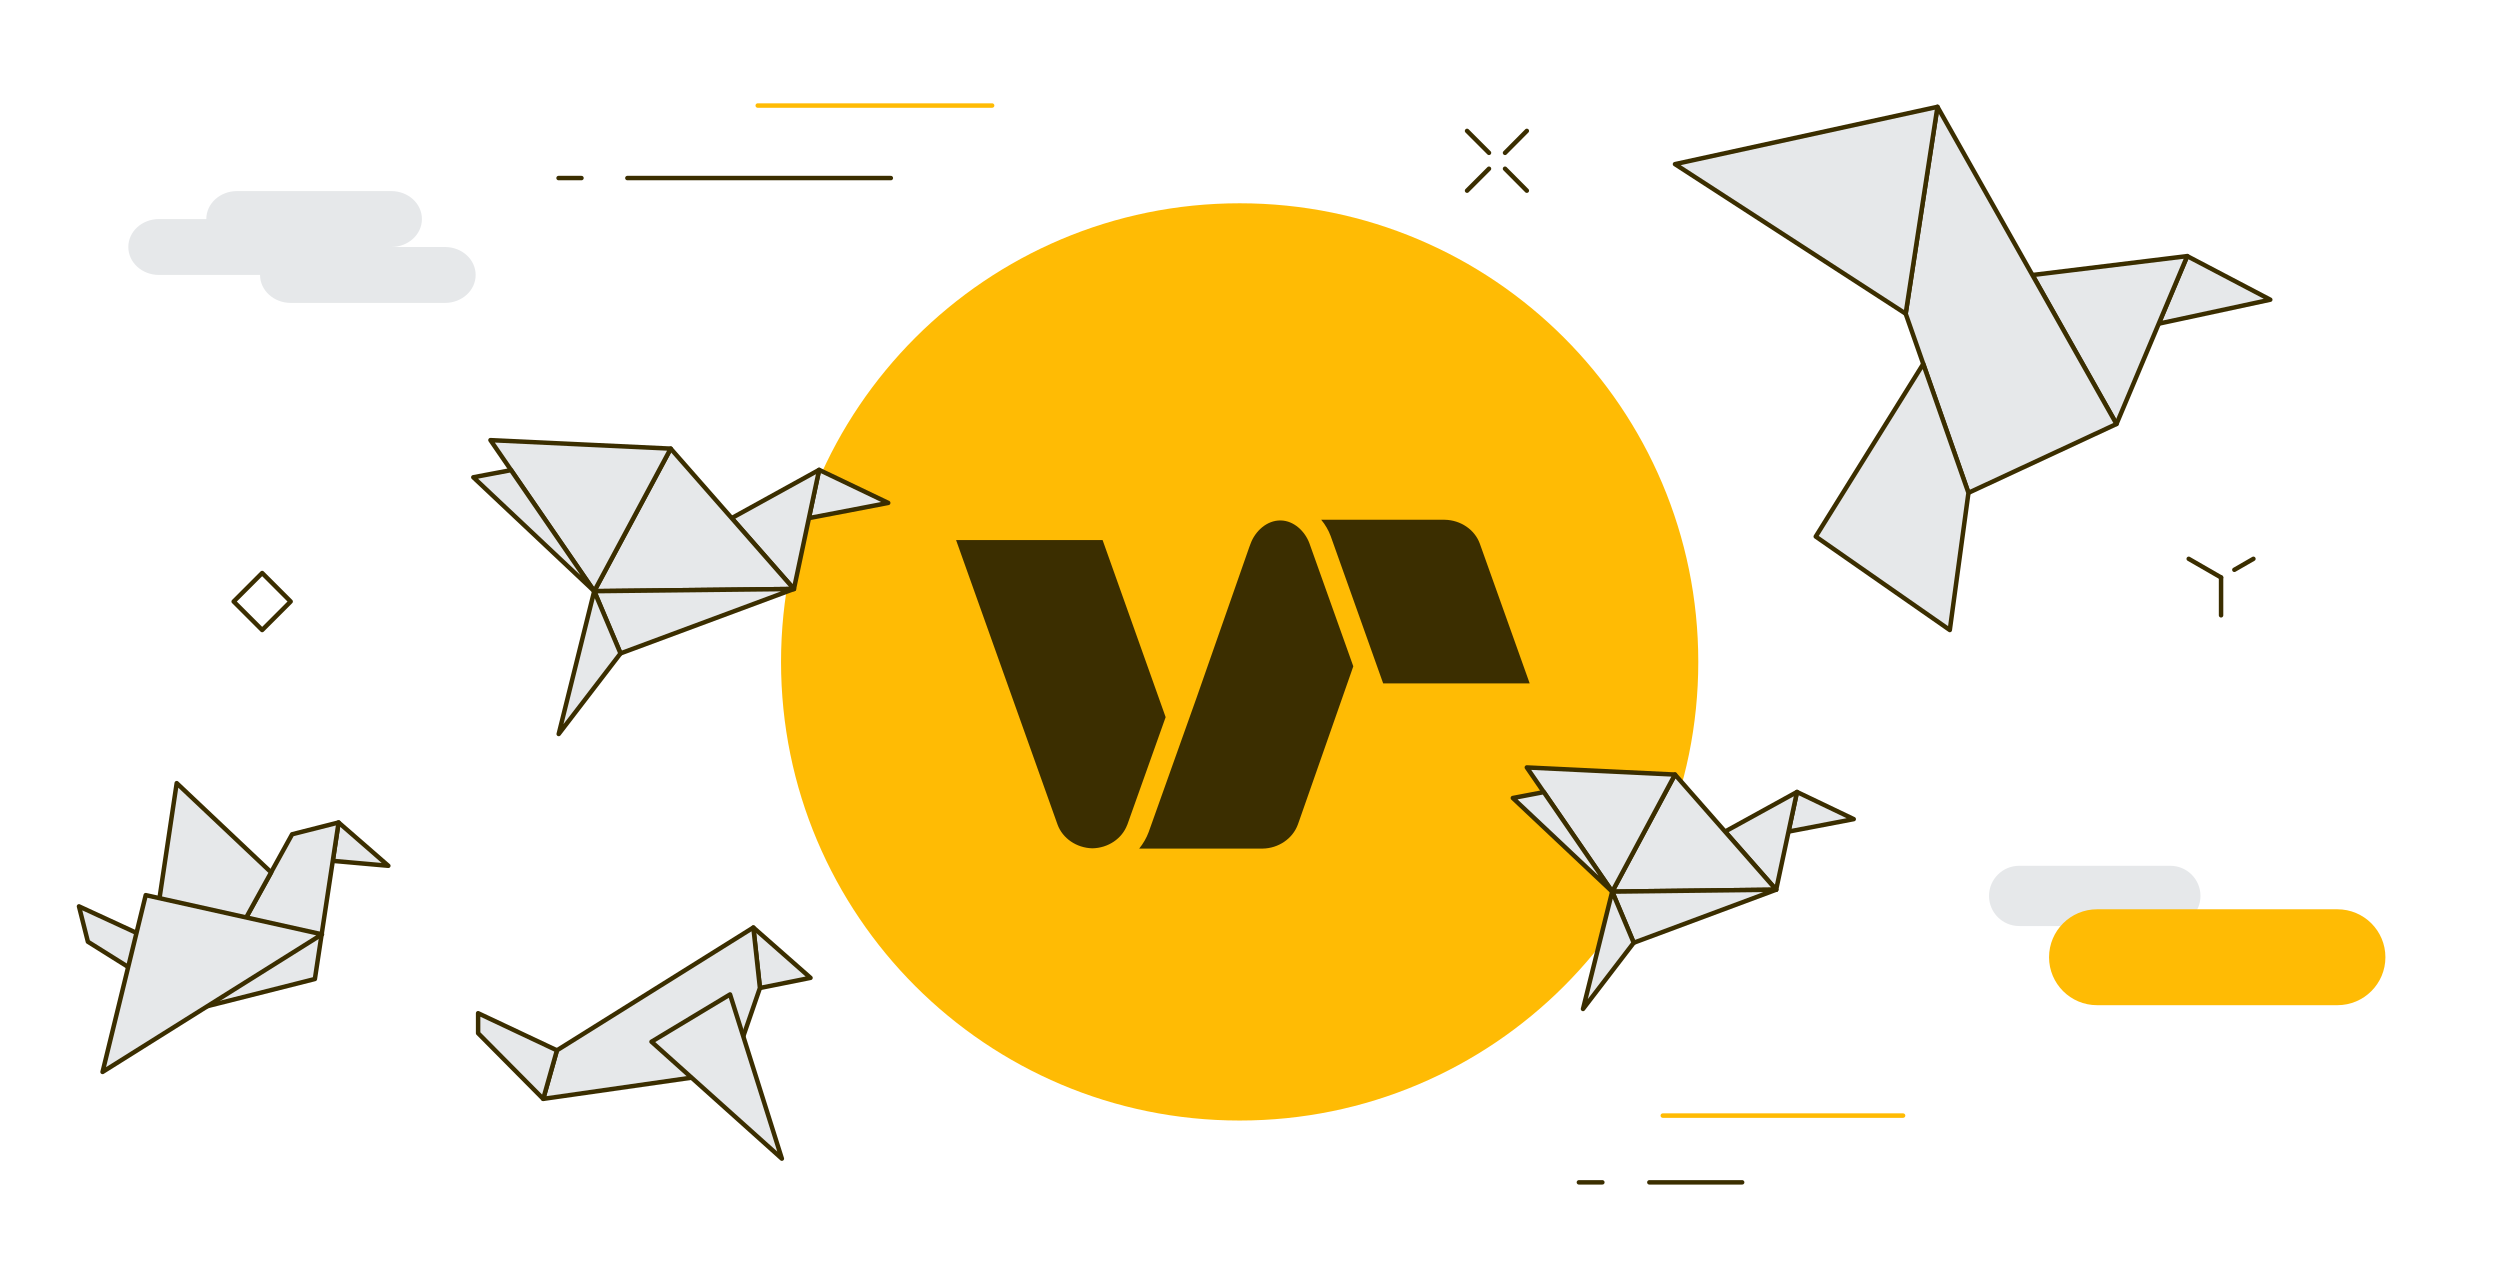 <svg width="1676" height="858" viewBox="0 0 1676 858" fill="none" xmlns="http://www.w3.org/2000/svg">
<path d="M1353.67 620.817H1454.97C1466.14 620.817 1475.2 611.775 1475.2 600.622C1475.2 589.468 1466.14 580.426 1454.97 580.426H1353.67C1342.49 580.426 1333.44 589.468 1333.44 600.622C1333.44 611.775 1342.49 620.817 1353.67 620.817Z" fill="#E6E8EA"/>
<path d="M1405.86 673.878H1566.99C1584.77 673.878 1599.18 659.486 1599.18 641.732C1599.18 623.978 1584.77 609.585 1566.99 609.585H1405.86C1388.09 609.585 1373.68 623.978 1373.68 641.732C1373.68 659.486 1388.09 673.878 1405.86 673.878Z" fill="#FFBB04"/>
<path d="M420.598 119.368H597.211" stroke="#3B2E00" stroke-width="3" stroke-linecap="round" stroke-linejoin="round"/>
<path d="M374.469 119.368H389.815" stroke="#3B2E00" stroke-width="3" stroke-linecap="round" stroke-linejoin="round"/>
<path d="M507.984 70.759H665.116" stroke="#FFBB04" stroke-width="3" stroke-linecap="round" stroke-linejoin="round"/>
<path d="M1467.32 374.639L1489 387.136" stroke="#3B2E00" stroke-width="3" stroke-linecap="round" stroke-linejoin="round"/>
<path d="M1510.69 374.639L1497.92 381.99" stroke="#3B2E00" stroke-width="3" stroke-linecap="round" stroke-linejoin="round"/>
<path d="M1489 387.136V412.498" stroke="#3B2E00" stroke-width="3" stroke-linecap="round" stroke-linejoin="round"/>
<path d="M1105.73 792.647H1167.94" stroke="#3B2E00" stroke-width="3" stroke-linecap="round" stroke-linejoin="round"/>
<path d="M1058.5 792.647H1074.21" stroke="#3B2E00" stroke-width="3" stroke-linecap="round" stroke-linejoin="round"/>
<path d="M1114.73 747.896H1275.82" stroke="#FFBB04" stroke-width="3" stroke-linecap="round" stroke-linejoin="round"/>
<path d="M298.293 165.589H262.272C273.667 165.589 282.856 157.227 282.856 146.844C282.856 136.46 273.667 128.098 262.272 128.098H158.896C147.502 128.098 138.313 136.46 138.313 146.844H106.611C95.216 146.844 86.027 155.206 86.027 165.589C86.027 175.973 95.216 184.335 106.611 184.335H174.334C174.334 194.626 183.523 203.08 194.917 203.08H298.293C309.688 203.08 318.877 194.718 318.877 184.335C318.877 173.951 309.688 165.589 298.293 165.589Z" fill="#E6E8EA"/>
<path d="M194.854 403.266L175.751 384.163L156.648 403.266L175.751 422.369L194.854 403.266Z" stroke="#3B2E00" stroke-width="3" stroke-linecap="round" stroke-linejoin="round"/>
<path d="M983.516 87.758L998.219 102.461" stroke="#3B2E00" stroke-width="3" stroke-linecap="round" stroke-linejoin="round"/>
<path d="M1008.97 113.12L1023.58 127.822" stroke="#3B2E00" stroke-width="3" stroke-linecap="round" stroke-linejoin="round"/>
<path d="M983.516 127.822L998.219 113.12" stroke="#3B2E00" stroke-width="3" stroke-linecap="round" stroke-linejoin="round"/>
<path d="M1008.97 102.461L1023.58 87.758" stroke="#3B2E00" stroke-width="3" stroke-linecap="round" stroke-linejoin="round"/>
<path d="M831.069 751.204C1000.88 751.204 1138.53 613.548 1138.53 443.74C1138.53 273.933 1000.88 136.276 831.069 136.276C661.262 136.276 523.605 273.933 523.605 443.74C523.605 613.548 661.262 751.204 831.069 751.204Z" fill="#FFBB04"/>
<path d="M755.72 552.998L781.449 480.772L739.179 362.05H640.949L708.948 552.722C712.348 562.095 721.72 568.435 732.288 568.711C742.855 568.527 752.228 562.279 755.72 552.906V552.998Z" fill="#3B2E00"/>
<path d="M877.842 364.256C874.902 356.261 867.551 349.094 858.637 348.91C849.265 348.726 841.362 356.169 838.33 364.623L837.503 366.829L802.125 467.908L770.055 557.868C768.585 561.819 766.38 565.587 763.715 568.895H846.508C857.075 568.711 866.54 562.279 870.032 552.906L870.859 550.609L906.236 449.621L907.247 446.681L877.842 364.256Z" fill="#3B2E00"/>
<path d="M927.372 458.167H1025.51L992.063 364.44C988.663 355.067 979.198 348.635 968.539 348.451H885.746C888.411 351.667 890.616 355.434 892.087 359.386L927.28 458.167H927.372Z" fill="#3B2E00"/>
<path d="M1466.31 171.693L1521.99 200.914L1447.19 216.995L1466.31 171.693Z" fill="#E6E8EA" stroke="#3B2E00" stroke-width="3" stroke-linecap="round" stroke-linejoin="round"/>
<path d="M1466.31 171.693L1418.89 284.258L1362.56 184.374L1466.31 171.693Z" fill="#E6E8EA" stroke="#3B2E00" stroke-width="3" stroke-linecap="round" stroke-linejoin="round"/>
<path d="M1418.89 284.258L1298.88 71.625L1277.56 210.287L1319.65 330.387L1418.89 284.258Z" fill="#E6E8EA" stroke="#3B2E00" stroke-width="3" stroke-linecap="round" stroke-linejoin="round"/>
<path d="M1298.88 71.625L1122.91 110.035L1277.56 210.287L1298.88 71.625Z" fill="#E6E8EA" stroke="#3B2E00" stroke-width="3" stroke-linecap="round" stroke-linejoin="round"/>
<path d="M1289.33 244.01L1217.28 359.7L1307.15 422.369L1319.65 330.387L1289.33 244.01Z" fill="#E6E8EA" stroke="#3B2E00" stroke-width="3" stroke-linecap="round" stroke-linejoin="round"/>
<path d="M226.988 551.389L260.344 580.426L223.129 577.118L226.988 551.389Z" fill="#E6E8EA" stroke="#3B2E00" stroke-width="3" stroke-linecap="round" stroke-linejoin="round"/>
<path d="M226.988 551.389L195.837 559.292L131.055 676.543L211.091 656.328L226.988 551.389Z" fill="#E6E8EA" stroke="#3B2E00" stroke-width="3" stroke-linecap="round" stroke-linejoin="round"/>
<path d="M145.575 650.355L52.949 607.626L58.922 631.333L131.056 676.543L145.575 650.355Z" fill="#E6E8EA" stroke="#3B2E00" stroke-width="3" stroke-linecap="round" stroke-linejoin="round"/>
<path d="M181.78 584.837L118.468 525.017L104.133 620.858L145.575 650.355L181.78 584.837Z" fill="#E6E8EA" stroke="#3B2E00" stroke-width="3" stroke-linecap="round" stroke-linejoin="round"/>
<path d="M215.87 626.371L97.699 600.091L68.754 718.629L215.87 626.371Z" fill="#E6E8EA" stroke="#3B2E00" stroke-width="3" stroke-linecap="round" stroke-linejoin="round"/>
<path d="M549.15 315.002L595.463 337.148L542.258 347.347L549.15 315.002Z" fill="#E6E8EA" stroke="#3B2E00" stroke-width="3" stroke-linecap="round" stroke-linejoin="round"/>
<path d="M549.149 315.002L490.523 347.347L532.241 394.854L549.149 315.002Z" fill="#E6E8EA" stroke="#3B2E00" stroke-width="3" stroke-linecap="round" stroke-linejoin="round"/>
<path d="M532.243 394.855L449.634 300.759L398.359 396.325L532.243 394.855Z" fill="#E6E8EA" stroke="#3B2E00" stroke-width="3" stroke-linecap="round" stroke-linejoin="round"/>
<path d="M449.636 300.759L328.801 295.062L398.362 396.326L449.636 300.759Z" fill="#E6E8EA" stroke="#3B2E00" stroke-width="3" stroke-linecap="round" stroke-linejoin="round"/>
<path d="M342.583 315.186L317.312 319.964L398.359 396.325L342.583 315.186Z" fill="#E6E8EA" stroke="#3B2E00" stroke-width="3" stroke-linecap="round" stroke-linejoin="round"/>
<path d="M532.243 394.854L416.002 438.043L398.359 396.325L532.243 394.854Z" fill="#E6E8EA" stroke="#3B2E00" stroke-width="3" stroke-linecap="round" stroke-linejoin="round"/>
<path d="M398.359 396.325L374.559 492.074L416.001 438.043L398.359 396.325Z" fill="#E6E8EA" stroke="#3B2E00" stroke-width="3" stroke-linecap="round" stroke-linejoin="round"/>
<path d="M505.043 621.823L543.361 655.546L509.454 662.346L505.043 621.823Z" fill="#E6E8EA" stroke="#3B2E00" stroke-width="3" stroke-linecap="round" stroke-linejoin="round"/>
<path d="M505.044 621.823L373.365 704.156L364.176 736.685L490.066 718.675L509.454 662.346L505.044 621.823Z" fill="#E6E8EA" stroke="#3B2E00" stroke-width="3" stroke-linecap="round" stroke-linejoin="round"/>
<path d="M373.363 704.156L364.174 736.685L320.527 692.67V679.254L373.363 704.156Z" fill="#E6E8EA" stroke="#3B2E00" stroke-width="3" stroke-linecap="round" stroke-linejoin="round"/>
<path d="M489.423 666.665L436.77 698.367L524.157 776.75L489.423 666.665Z" fill="#E6E8EA" stroke="#3B2E00" stroke-width="3" stroke-linecap="round" stroke-linejoin="round"/>
<path d="M1204.7 530.944L1242.74 549.138L1199 557.5L1204.7 530.944Z" fill="#E6E8EA" stroke="#3B2E00" stroke-width="3" stroke-linecap="round" stroke-linejoin="round"/>
<path d="M1204.7 530.944L1156.45 557.5L1190.73 596.461L1204.7 530.944Z" fill="#E6E8EA" stroke="#3B2E00" stroke-width="3" stroke-linecap="round" stroke-linejoin="round"/>
<path d="M1190.73 596.461L1122.91 519.274L1080.83 597.748L1190.73 596.461Z" fill="#E6E8EA" stroke="#3B2E00" stroke-width="3" stroke-linecap="round" stroke-linejoin="round"/>
<path d="M1122.91 519.274L1023.58 514.495L1080.83 597.748L1122.91 519.274Z" fill="#E6E8EA" stroke="#3B2E00" stroke-width="3" stroke-linecap="round" stroke-linejoin="round"/>
<path d="M1034.97 531.036L1014.21 534.987L1080.83 597.748L1034.97 531.036Z" fill="#E6E8EA" stroke="#3B2E00" stroke-width="3" stroke-linecap="round" stroke-linejoin="round"/>
<path d="M1190.73 596.461L1095.25 632.023L1080.83 597.748L1190.73 596.461Z" fill="#E6E8EA" stroke="#3B2E00" stroke-width="3" stroke-linecap="round" stroke-linejoin="round"/>
<path d="M1080.83 597.748L1061.25 676.406L1095.25 632.023L1080.83 597.748Z" fill="#E6E8EA" stroke="#3B2E00" stroke-width="3" stroke-linecap="round" stroke-linejoin="round"/>
</svg>
